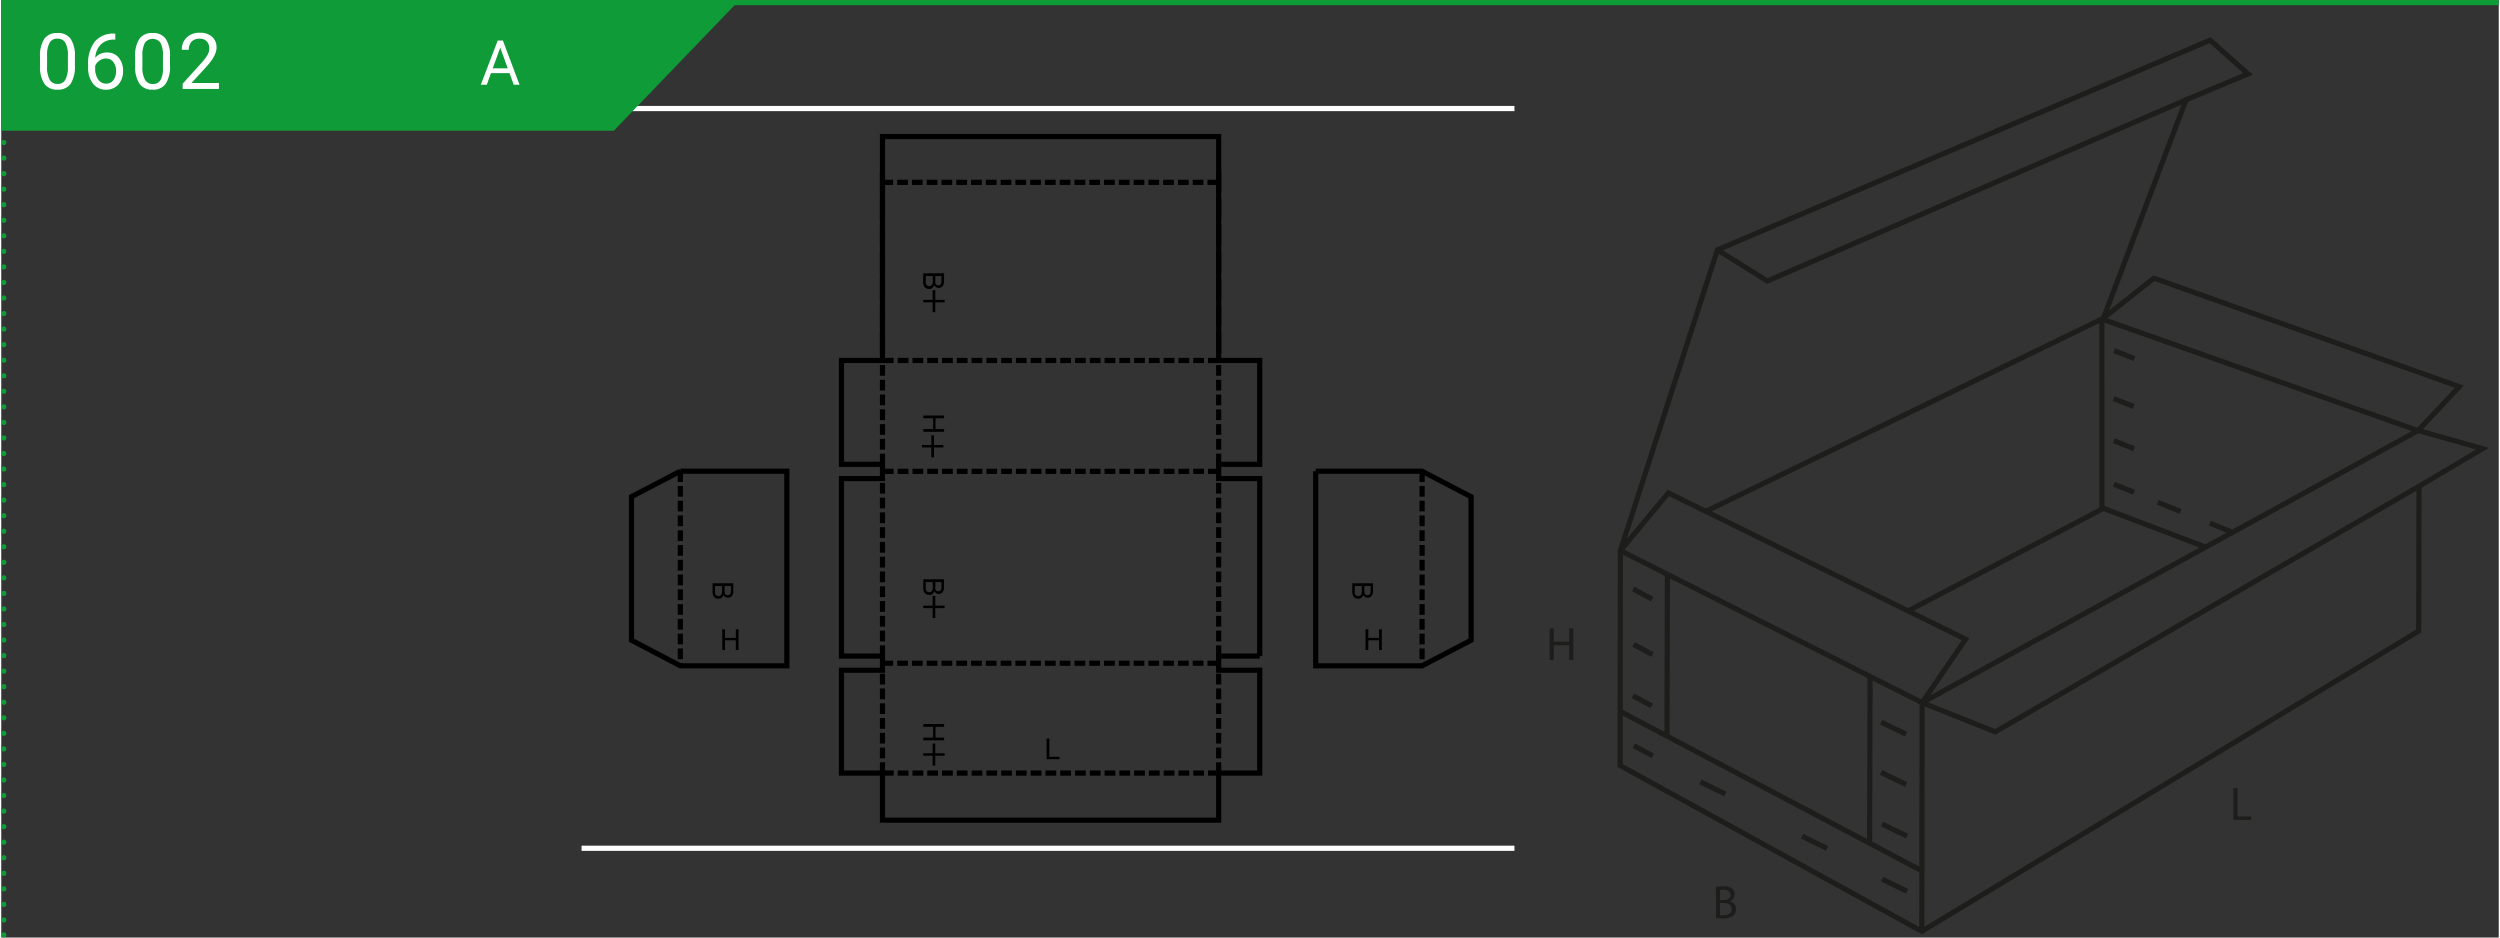 <?xml version="1.0"?>
<svg xmlns="http://www.w3.org/2000/svg" xmlns:xlink="http://www.w3.org/1999/xlink" width="320" height="120" viewBox="0 0 481.89 180.89"><rect x="0" y="0" width="481.89" height="180.89" fill="#333333" stroke="none"/><defs><style>.cls-1,.cls-10,.cls-3,.cls-4,.cls-6,.cls-7,.cls-8{fill:none;}.cls-2{clip-path:url(#clip-path);}.cls-3{stroke:#000;}.cls-3,.cls-4{stroke-miterlimit:10;}.cls-4{stroke:#fff;}.cls-5{fill:#109b39;}.cls-6,.cls-7,.cls-8{stroke:#109b39;}.cls-7,.cls-8{stroke-linecap:round;stroke-linejoin:round;}.cls-7{stroke-dasharray:0 3;}.cls-9{fill:#fff;}.cls-10{stroke:#1d1d1b;}.cls-11{fill:#1d1d1b;}.cls-12{clip-path:url(#clip-path-2);}</style><clipPath id="clip-path"><polygon class="cls-1" points="115.68 15.94 111.97 19.73 111.97 168.67 291.97 168.67 291.97 15.94 115.68 15.94"/></clipPath><clipPath id="clip-path-2"><rect class="cls-1" x="298.76" y="5.75" width="182" height="175.96"/></clipPath></defs><g id="Ebene_2" data-name="Ebene 2"><g id="Ebene_1-2" data-name="Ebene 1"><g class="cls-2"><path d="M137.25,112.54h4V114a1.91,1.91,0,0,1-.12.74,1,1,0,0,1-.91.59.92.92,0,0,1-.48-.14,1,1,0,0,1-.37-.42,1.05,1.05,0,0,1-.36.56,1,1,0,0,1-.61.2,1.14,1.14,0,0,1-.52-.12.94.94,0,0,1-.37-.3,1.05,1.05,0,0,1-.2-.44,2.36,2.36,0,0,1-.07-.64Zm.47.53v1a2.67,2.67,0,0,0,0,.36,1,1,0,0,0,.11.31.61.61,0,0,0,.22.2.74.74,0,0,0,.34.08.65.65,0,0,0,.39-.12.58.58,0,0,0,.23-.32,1.79,1.79,0,0,0,.07-.58v-.93Zm1.85,0v.86a1.94,1.94,0,0,0,.05.51.55.55,0,0,0,.2.3.56.56,0,0,0,.35.11.68.68,0,0,0,.35-.1.48.48,0,0,0,.21-.27,2.14,2.14,0,0,0,.06-.61v-.8Z"/><path d="M260.68,112.54h4V114a1.91,1.91,0,0,1-.12.74,1,1,0,0,1-.9.59,1,1,0,0,1-.49-.14.94.94,0,0,1-.36-.42,1.07,1.07,0,0,1-.37.56,1,1,0,0,1-.6.2,1.18,1.18,0,0,1-.53-.12,1,1,0,0,1-.37-.3,1.2,1.2,0,0,1-.2-.44,2.84,2.84,0,0,1-.07-.64Zm.48.53v1a1.63,1.63,0,0,0,0,.36.76.76,0,0,0,.11.31.54.54,0,0,0,.22.2.74.74,0,0,0,.34.08.65.65,0,0,0,.39-.12.63.63,0,0,0,.23-.32,2.12,2.12,0,0,0,.07-.58v-.93Zm1.85,0v.86a1.58,1.58,0,0,0,.05.51.54.54,0,0,0,.19.3.58.58,0,0,0,.35.11.72.72,0,0,0,.36-.1.43.43,0,0,0,.2-.27,2.14,2.14,0,0,0,.06-.61v-.8Z"/><polygon points="177.91 139.7 181.92 139.7 181.92 140.24 180.27 140.24 180.27 142.32 181.92 142.32 181.92 142.85 177.91 142.85 177.91 142.32 179.8 142.32 179.8 140.24 177.91 140.24 177.91 139.7"/><path d="M177.91,111.77h4v1.51a1.85,1.85,0,0,1-.12.73,1,1,0,0,1-.38.44,1,1,0,0,1-.53.16.92.92,0,0,1-.48-.14,1.17,1.17,0,0,1-.37-.42,1.09,1.09,0,0,1-.36.56,1,1,0,0,1-.61.19,1.17,1.17,0,0,1-.52-.12.92.92,0,0,1-.37-.29,1.12,1.12,0,0,1-.2-.44,2.44,2.44,0,0,1-.07-.65Zm.47.54v1a2.74,2.74,0,0,0,0,.37,1,1,0,0,0,.11.3.67.67,0,0,0,.23.21.7.7,0,0,0,.33.08.65.65,0,0,0,.39-.12.7.7,0,0,0,.24-.32,2.22,2.22,0,0,0,.06-.59v-.92Zm1.86,0v.86a2.11,2.11,0,0,0,0,.51.59.59,0,0,0,.2.3.56.56,0,0,0,.35.1.68.68,0,0,0,.35-.09.54.54,0,0,0,.21-.28,2.06,2.06,0,0,0,.06-.6v-.8Z"/><path d="M177.91,52.73h4v1.5a1.91,1.91,0,0,1-.12.74,1,1,0,0,1-.91.59.92.92,0,0,1-.48-.14A1,1,0,0,1,180,55a1.05,1.05,0,0,1-.36.56,1,1,0,0,1-.61.2,1.17,1.17,0,0,1-.52-.12.94.94,0,0,1-.37-.3,1.05,1.05,0,0,1-.2-.44,2.36,2.36,0,0,1-.07-.64Zm.47.53v1a2.67,2.67,0,0,0,0,.36,1.12,1.12,0,0,0,.11.31.57.57,0,0,0,.23.2.7.7,0,0,0,.33.08.65.65,0,0,0,.63-.44,2.14,2.14,0,0,0,.06-.58v-.93Zm1.86,0v.87a2,2,0,0,0,0,.5.58.58,0,0,0,.2.31.63.63,0,0,0,.35.1.6.6,0,0,0,.35-.1.48.48,0,0,0,.21-.27,2.14,2.14,0,0,0,.06-.61v-.8Z"/><polygon points="177.91 80.18 181.92 80.18 181.92 80.71 180.27 80.71 180.27 82.79 181.92 82.79 181.92 83.32 177.91 83.32 177.91 82.79 179.8 82.79 179.8 80.71 177.91 80.71 177.91 80.18"/><line class="cls-3" x1="274.15" y1="90.92" x2="274.15" y2="93"/><line class="cls-3" x1="274.15" y1="93.76" x2="274.15" y2="95.83"/><line class="cls-3" x1="274.15" y1="96.61" x2="274.15" y2="98.68"/><line class="cls-3" x1="274.15" y1="99.46" x2="274.15" y2="101.53"/><line class="cls-3" x1="274.15" y1="102.31" x2="274.15" y2="104.38"/><line class="cls-3" x1="274.15" y1="105.16" x2="274.15" y2="107.24"/><line class="cls-3" x1="274.15" y1="108.01" x2="274.15" y2="110.09"/><line class="cls-3" x1="274.15" y1="110.86" x2="274.15" y2="112.94"/><line class="cls-3" x1="274.15" y1="113.71" x2="274.15" y2="115.79"/><line class="cls-3" x1="274.15" y1="116.57" x2="274.15" y2="118.64"/><line class="cls-3" x1="274.15" y1="119.42" x2="274.15" y2="121.49"/><line class="cls-3" x1="274.15" y1="122.27" x2="274.15" y2="124.34"/><line class="cls-3" x1="274.15" y1="125.12" x2="274.15" y2="127.19"/><line class="cls-3" x1="274.15" y1="127.97" x2="274.15" y2="128.47"/><line class="cls-3" x1="131.03" y1="90.92" x2="131.03" y2="93"/><line class="cls-3" x1="131.03" y1="93.76" x2="131.03" y2="95.83"/><line class="cls-3" x1="131.03" y1="96.61" x2="131.03" y2="98.68"/><line class="cls-3" x1="131.03" y1="99.46" x2="131.03" y2="101.53"/><line class="cls-3" x1="131.03" y1="102.31" x2="131.03" y2="104.38"/><line class="cls-3" x1="131.03" y1="105.16" x2="131.03" y2="107.24"/><line class="cls-3" x1="131.03" y1="108.01" x2="131.03" y2="110.09"/><line class="cls-3" x1="131.03" y1="110.86" x2="131.03" y2="112.94"/><line class="cls-3" x1="131.03" y1="113.71" x2="131.03" y2="115.79"/><line class="cls-3" x1="131.03" y1="116.57" x2="131.03" y2="118.64"/><line class="cls-3" x1="131.03" y1="119.42" x2="131.03" y2="121.49"/><line class="cls-3" x1="131.03" y1="122.27" x2="131.03" y2="124.34"/><line class="cls-3" x1="131.03" y1="125.12" x2="131.03" y2="127.19"/><line class="cls-3" x1="131.03" y1="127.97" x2="131.03" y2="128.47"/><line class="cls-3" x1="170.03" y1="127.97" x2="172.09" y2="127.97"/><line class="cls-3" x1="172.87" y1="127.97" x2="174.94" y2="127.97"/><line class="cls-3" x1="175.72" y1="127.97" x2="177.79" y2="127.97"/><line class="cls-3" x1="178.57" y1="127.97" x2="180.64" y2="127.97"/><line class="cls-3" x1="181.42" y1="127.97" x2="183.49" y2="127.97"/><line class="cls-3" x1="184.27" y1="127.97" x2="186.35" y2="127.97"/><line class="cls-3" x1="187.12" y1="127.97" x2="189.2" y2="127.97"/><line class="cls-3" x1="189.97" y1="127.97" x2="192.05" y2="127.97"/><line class="cls-3" x1="192.83" y1="127.97" x2="194.9" y2="127.97"/><line class="cls-3" x1="195.68" y1="127.97" x2="197.75" y2="127.97"/><line class="cls-3" x1="198.53" y1="127.97" x2="200.6" y2="127.97"/><line class="cls-3" x1="201.38" y1="127.97" x2="203.45" y2="127.97"/><line class="cls-3" x1="204.23" y1="127.97" x2="206.3" y2="127.97"/><line class="cls-3" x1="207.08" y1="127.97" x2="209.16" y2="127.97"/><line class="cls-3" x1="209.93" y1="127.97" x2="212.01" y2="127.97"/><line class="cls-3" x1="212.78" y1="127.97" x2="214.86" y2="127.97"/><line class="cls-3" x1="215.64" y1="127.97" x2="217.71" y2="127.97"/><line class="cls-3" x1="218.49" y1="127.97" x2="220.56" y2="127.97"/><line class="cls-3" x1="221.34" y1="127.97" x2="223.41" y2="127.97"/><line class="cls-3" x1="224.19" y1="127.97" x2="226.26" y2="127.97"/><line class="cls-3" x1="227.04" y1="127.97" x2="229.11" y2="127.97"/><line class="cls-3" x1="229.89" y1="127.97" x2="231.96" y2="127.97"/><line class="cls-3" x1="232.74" y1="127.97" x2="234.82" y2="127.97"/><line class="cls-3" x1="170.03" y1="149.16" x2="170.03" y2="147.08"/><line class="cls-3" x1="170.03" y1="146.32" x2="170.03" y2="144.25"/><line class="cls-3" x1="170.03" y1="143.47" x2="170.03" y2="141.4"/><line class="cls-3" x1="170.03" y1="140.62" x2="170.03" y2="138.55"/><line class="cls-3" x1="170.03" y1="137.77" x2="170.03" y2="135.7"/><line class="cls-3" x1="170.03" y1="134.92" x2="170.03" y2="132.84"/><line class="cls-3" x1="170.03" y1="132.07" x2="170.03" y2="129.99"/><line class="cls-3" x1="234.9" y1="149.16" x2="234.9" y2="147.08"/><line class="cls-3" x1="234.9" y1="146.32" x2="234.9" y2="144.25"/><line class="cls-3" x1="234.9" y1="143.47" x2="234.9" y2="141.4"/><line class="cls-3" x1="234.9" y1="140.62" x2="234.9" y2="138.55"/><line class="cls-3" x1="234.9" y1="137.77" x2="234.9" y2="135.7"/><line class="cls-3" x1="234.9" y1="134.92" x2="234.9" y2="132.84"/><line class="cls-3" x1="234.9" y1="132.07" x2="234.9" y2="129.99"/><line class="cls-3" x1="234.9" y1="126.59" x2="234.9" y2="124.53"/><line class="cls-3" x1="234.9" y1="123.76" x2="234.9" y2="121.68"/><line class="cls-3" x1="234.9" y1="120.9" x2="234.9" y2="118.83"/><line class="cls-3" x1="234.9" y1="118.05" x2="234.9" y2="115.98"/><line class="cls-3" x1="234.9" y1="115.2" x2="234.9" y2="113.13"/><line class="cls-3" x1="234.9" y1="112.35" x2="234.9" y2="110.28"/><line class="cls-3" x1="234.9" y1="109.5" x2="234.9" y2="107.42"/><line class="cls-3" x1="234.9" y1="106.65" x2="234.9" y2="104.57"/><line class="cls-3" x1="234.9" y1="103.8" x2="234.9" y2="101.72"/><line class="cls-3" x1="234.9" y1="100.95" x2="234.9" y2="98.87"/><line class="cls-3" x1="234.9" y1="98.09" x2="234.9" y2="96.02"/><line class="cls-3" x1="234.9" y1="95.24" x2="234.9" y2="93.17"/><line class="cls-3" x1="234.9" y1="92.39" x2="234.9" y2="92.34"/><line class="cls-3" x1="170.03" y1="126.59" x2="170.03" y2="124.53"/><line class="cls-3" x1="170.03" y1="123.76" x2="170.03" y2="121.68"/><line class="cls-3" x1="170.03" y1="120.9" x2="170.03" y2="118.83"/><line class="cls-3" x1="170.03" y1="118.05" x2="170.03" y2="115.98"/><line class="cls-3" x1="170.03" y1="115.2" x2="170.03" y2="113.13"/><line class="cls-3" x1="170.03" y1="112.35" x2="170.03" y2="110.28"/><line class="cls-3" x1="170.03" y1="109.5" x2="170.03" y2="107.42"/><line class="cls-3" x1="170.03" y1="106.65" x2="170.03" y2="104.57"/><line class="cls-3" x1="170.03" y1="103.8" x2="170.03" y2="101.72"/><line class="cls-3" x1="170.03" y1="100.95" x2="170.03" y2="98.87"/><line class="cls-3" x1="170.03" y1="98.09" x2="170.03" y2="96.02"/><line class="cls-3" x1="170.03" y1="95.24" x2="170.03" y2="93.17"/><line class="cls-3" x1="170.03" y1="92.39" x2="170.03" y2="92.34"/><line class="cls-3" x1="234.9" y1="149.16" x2="232.85" y2="149.16"/><line class="cls-3" x1="232.07" y1="149.16" x2="229.99" y2="149.16"/><line class="cls-3" x1="229.22" y1="149.16" x2="227.14" y2="149.16"/><line class="cls-3" x1="226.37" y1="149.16" x2="224.29" y2="149.16"/><line class="cls-3" x1="223.51" y1="149.16" x2="221.44" y2="149.16"/><line class="cls-3" x1="220.66" y1="149.16" x2="218.59" y2="149.16"/><line class="cls-3" x1="217.81" y1="149.16" x2="215.74" y2="149.16"/><line class="cls-3" x1="214.96" y1="149.16" x2="212.89" y2="149.16"/><line class="cls-3" x1="212.11" y1="149.16" x2="210.04" y2="149.16"/><line class="cls-3" x1="209.26" y1="149.16" x2="207.19" y2="149.16"/><line class="cls-3" x1="206.41" y1="149.16" x2="204.33" y2="149.16"/><line class="cls-3" x1="203.56" y1="149.16" x2="201.48" y2="149.16"/><line class="cls-3" x1="200.71" y1="149.16" x2="198.63" y2="149.16"/><line class="cls-3" x1="197.85" y1="149.16" x2="195.78" y2="149.16"/><line class="cls-3" x1="195" y1="149.16" x2="192.93" y2="149.16"/><line class="cls-3" x1="192.15" y1="149.16" x2="190.08" y2="149.16"/><line class="cls-3" x1="189.3" y1="149.16" x2="187.23" y2="149.16"/><line class="cls-3" x1="186.45" y1="149.16" x2="184.38" y2="149.16"/><line class="cls-3" x1="183.6" y1="149.16" x2="181.52" y2="149.16"/><line class="cls-3" x1="180.75" y1="149.16" x2="178.67" y2="149.16"/><line class="cls-3" x1="177.9" y1="149.16" x2="175.82" y2="149.16"/><line class="cls-3" x1="175.04" y1="149.16" x2="172.97" y2="149.16"/><line class="cls-3" x1="172.19" y1="149.16" x2="170.12" y2="149.16"/><line class="cls-3" x1="234.9" y1="69.55" x2="232.85" y2="69.55"/><line class="cls-3" x1="232.07" y1="69.55" x2="229.99" y2="69.55"/><line class="cls-3" x1="229.22" y1="69.55" x2="227.14" y2="69.55"/><line class="cls-3" x1="226.37" y1="69.55" x2="224.29" y2="69.55"/><line class="cls-3" x1="223.51" y1="69.55" x2="221.44" y2="69.55"/><line class="cls-3" x1="220.66" y1="69.55" x2="218.59" y2="69.55"/><line class="cls-3" x1="217.81" y1="69.55" x2="215.74" y2="69.55"/><line class="cls-3" x1="214.96" y1="69.55" x2="212.89" y2="69.55"/><line class="cls-3" x1="212.11" y1="69.55" x2="210.04" y2="69.55"/><line class="cls-3" x1="209.26" y1="69.55" x2="207.19" y2="69.55"/><line class="cls-3" x1="206.41" y1="69.55" x2="204.33" y2="69.55"/><line class="cls-3" x1="203.56" y1="69.55" x2="201.48" y2="69.55"/><line class="cls-3" x1="200.71" y1="69.55" x2="198.63" y2="69.55"/><line class="cls-3" x1="197.85" y1="69.55" x2="195.78" y2="69.55"/><line class="cls-3" x1="195" y1="69.55" x2="192.93" y2="69.55"/><line class="cls-3" x1="192.15" y1="69.55" x2="190.08" y2="69.55"/><line class="cls-3" x1="189.3" y1="69.55" x2="187.23" y2="69.55"/><line class="cls-3" x1="186.45" y1="69.55" x2="184.38" y2="69.55"/><line class="cls-3" x1="183.6" y1="69.55" x2="181.52" y2="69.55"/><line class="cls-3" x1="180.75" y1="69.55" x2="178.67" y2="69.55"/><line class="cls-3" x1="177.9" y1="69.55" x2="175.82" y2="69.55"/><line class="cls-3" x1="175.04" y1="69.55" x2="172.97" y2="69.55"/><line class="cls-3" x1="172.19" y1="69.55" x2="170.12" y2="69.55"/><line class="cls-3" x1="234.9" y1="90.94" x2="232.85" y2="90.94"/><line class="cls-3" x1="232.07" y1="90.94" x2="229.99" y2="90.94"/><line class="cls-3" x1="229.22" y1="90.94" x2="227.14" y2="90.94"/><line class="cls-3" x1="226.37" y1="90.94" x2="224.29" y2="90.94"/><line class="cls-3" x1="223.51" y1="90.94" x2="221.44" y2="90.94"/><line class="cls-3" x1="220.66" y1="90.94" x2="218.59" y2="90.94"/><line class="cls-3" x1="217.81" y1="90.94" x2="215.74" y2="90.94"/><line class="cls-3" x1="214.96" y1="90.94" x2="212.89" y2="90.94"/><line class="cls-3" x1="212.11" y1="90.94" x2="210.04" y2="90.94"/><line class="cls-3" x1="209.26" y1="90.94" x2="207.19" y2="90.94"/><line class="cls-3" x1="206.41" y1="90.94" x2="204.33" y2="90.94"/><line class="cls-3" x1="203.56" y1="90.94" x2="201.48" y2="90.94"/><line class="cls-3" x1="200.71" y1="90.94" x2="198.63" y2="90.94"/><line class="cls-3" x1="197.85" y1="90.94" x2="195.78" y2="90.94"/><line class="cls-3" x1="195" y1="90.94" x2="192.93" y2="90.94"/><line class="cls-3" x1="192.15" y1="90.94" x2="190.08" y2="90.94"/><line class="cls-3" x1="189.3" y1="90.94" x2="187.23" y2="90.94"/><line class="cls-3" x1="186.45" y1="90.94" x2="184.38" y2="90.94"/><line class="cls-3" x1="183.6" y1="90.94" x2="181.52" y2="90.94"/><line class="cls-3" x1="180.75" y1="90.94" x2="178.67" y2="90.94"/><line class="cls-3" x1="177.9" y1="90.94" x2="175.82" y2="90.94"/><line class="cls-3" x1="175.04" y1="90.94" x2="172.97" y2="90.94"/><line class="cls-3" x1="172.19" y1="90.94" x2="170.12" y2="90.94"/><line class="cls-3" x1="234.9" y1="89.59" x2="234.9" y2="87.54"/><line class="cls-3" x1="234.9" y1="86.76" x2="234.9" y2="84.68"/><line class="cls-3" x1="234.9" y1="83.91" x2="234.9" y2="81.83"/><line class="cls-3" x1="234.9" y1="81.06" x2="234.9" y2="78.98"/><line class="cls-3" x1="234.9" y1="78.2" x2="234.9" y2="76.13"/><line class="cls-3" x1="234.9" y1="75.35" x2="234.9" y2="73.28"/><line class="cls-3" x1="234.9" y1="72.5" x2="234.9" y2="70.43"/><line class="cls-3" x1="234.9" y1="69.65" x2="234.9" y2="69.55"/><line class="cls-3" x1="170.03" y1="89.59" x2="170.03" y2="87.54"/><line class="cls-3" x1="170.03" y1="86.76" x2="170.03" y2="84.68"/><line class="cls-3" x1="170.03" y1="83.91" x2="170.03" y2="81.83"/><line class="cls-3" x1="170.03" y1="81.06" x2="170.03" y2="78.98"/><line class="cls-3" x1="170.03" y1="78.2" x2="170.03" y2="76.13"/><line class="cls-3" x1="170.03" y1="75.35" x2="170.03" y2="73.28"/><line class="cls-3" x1="170.03" y1="72.5" x2="170.03" y2="70.43"/><line class="cls-3" x1="170.03" y1="69.65" x2="170.03" y2="69.55"/><line class="cls-3" x1="170.03" y1="35.18" x2="172.09" y2="35.18"/><line class="cls-3" x1="172.87" y1="35.18" x2="174.94" y2="35.18"/><line class="cls-3" x1="175.72" y1="35.18" x2="177.79" y2="35.18"/><line class="cls-3" x1="178.57" y1="35.18" x2="180.64" y2="35.18"/><line class="cls-3" x1="181.42" y1="35.18" x2="183.49" y2="35.18"/><line class="cls-3" x1="184.27" y1="35.18" x2="186.35" y2="35.18"/><line class="cls-3" x1="187.12" y1="35.18" x2="189.2" y2="35.18"/><line class="cls-3" x1="189.97" y1="35.18" x2="192.05" y2="35.18"/><line class="cls-3" x1="192.83" y1="35.18" x2="194.9" y2="35.18"/><line class="cls-3" x1="195.68" y1="35.18" x2="197.75" y2="35.18"/><line class="cls-3" x1="198.53" y1="35.18" x2="200.6" y2="35.18"/><line class="cls-3" x1="201.38" y1="35.18" x2="203.45" y2="35.18"/><line class="cls-3" x1="204.23" y1="35.18" x2="206.3" y2="35.18"/><line class="cls-3" x1="207.08" y1="35.18" x2="209.16" y2="35.18"/><line class="cls-3" x1="209.93" y1="35.18" x2="212.01" y2="35.18"/><line class="cls-3" x1="212.78" y1="35.18" x2="214.86" y2="35.18"/><line class="cls-3" x1="215.64" y1="35.18" x2="217.71" y2="35.18"/><line class="cls-3" x1="218.49" y1="35.18" x2="220.56" y2="35.18"/><line class="cls-3" x1="221.34" y1="35.18" x2="223.41" y2="35.18"/><line class="cls-3" x1="224.19" y1="35.18" x2="226.26" y2="35.18"/><line class="cls-3" x1="227.04" y1="35.18" x2="229.11" y2="35.18"/><line class="cls-3" x1="229.89" y1="35.18" x2="231.96" y2="35.18"/><line class="cls-3" x1="232.74" y1="35.18" x2="234.82" y2="35.18"/><polygon points="139.12 125.43 139.12 121.42 139.65 121.42 139.65 123.07 141.73 123.07 141.73 121.42 142.26 121.42 142.26 125.43 141.73 125.43 141.73 123.54 139.65 123.54 139.65 125.43 139.12 125.43"/><polygon points="263.24 125.43 263.24 121.42 263.77 121.42 263.77 123.07 265.85 123.07 265.85 121.42 266.38 121.42 266.38 125.43 265.85 125.43 265.85 123.54 263.77 123.54 263.77 125.43 263.24 125.43"/><polyline class="cls-3" points="242.82 126.59 234.9 126.59 234.9 129.32 242.82 129.32 242.82 149.16 234.9 149.16 234.9 158.25 170.03 158.25 170.03 149.16 162.12 149.16 162.12 129.32 170.03 129.32 170.03 126.59 162.12 126.59 162.12 92.34 170.03 92.34 170.03 89.59 162.12 89.59 162.12 69.55 170.03 69.55 170.03 26.35 234.9 26.35 234.9 69.55 242.82 69.55 242.82 89.59 234.9 89.59 234.9 92.34 242.82 92.34 242.82 126.59"/><line class="cls-3" x1="170.03" y1="68.2" x2="170.03" y2="64.07"/><line class="cls-3" x1="170.03" y1="63.03" x2="170.03" y2="58.89"/><line class="cls-3" x1="170.03" y1="57.85" x2="170.03" y2="53.7"/><line class="cls-3" x1="170.03" y1="52.67" x2="170.03" y2="48.52"/><line class="cls-3" x1="170.03" y1="47.48" x2="170.03" y2="43.33"/><line class="cls-3" x1="170.03" y1="42.3" x2="170.03" y2="38.15"/><line class="cls-3" x1="170.03" y1="37.11" x2="170.03" y2="32.97"/><line class="cls-3" x1="234.9" y1="68.2" x2="234.9" y2="64.07"/><line class="cls-3" x1="234.9" y1="63.03" x2="234.9" y2="58.89"/><line class="cls-3" x1="234.9" y1="57.85" x2="234.9" y2="53.7"/><line class="cls-3" x1="234.9" y1="52.67" x2="234.9" y2="48.52"/><line class="cls-3" x1="234.9" y1="47.48" x2="234.9" y2="43.33"/><line class="cls-3" x1="234.9" y1="42.3" x2="234.9" y2="38.15"/><line class="cls-3" x1="234.9" y1="37.11" x2="234.9" y2="32.97"/><polyline class="cls-3" points="131.03 90.92 151.58 90.92 151.58 128.47 131.03 128.47 121.6 123.53 121.6 95.83 131.03 90.92"/><polyline class="cls-3" points="253.62 90.92 274.14 90.92 283.6 95.85 283.6 123.53 274.14 128.47 253.62 128.47 253.62 90.92"/><polygon points="201.7 146.49 201.7 142.49 202.23 142.49 202.23 146.02 204.2 146.02 204.2 146.49 201.7 146.49"/><rect class="cls-4" x="101.59" y="20.94" width="202.04" height="142.73"/><polygon points="180.22 55.98 180.22 57.86 182.03 57.86 182.03 58.34 180.22 58.34 180.22 60.24 179.71 60.24 179.71 58.34 177.9 58.34 177.9 57.86 179.71 57.86 179.71 55.98 180.22 55.98"/><polygon points="179.97 83.98 179.97 85.86 181.78 85.86 181.78 86.34 179.97 86.34 179.97 88.24 179.46 88.24 179.46 86.34 177.65 86.34 177.65 85.86 179.46 85.86 179.46 83.98 179.97 83.98"/><polygon points="180.22 114.98 180.22 116.86 182.03 116.86 182.03 117.34 180.22 117.34 180.22 119.24 179.71 119.24 179.71 117.34 177.9 117.34 177.9 116.86 179.71 116.86 179.71 114.98 180.22 114.98"/><polygon points="180.22 143.46 180.22 145.34 182.03 145.34 182.03 145.82 180.22 145.82 180.22 147.72 179.71 147.72 179.71 145.82 177.9 145.82 177.9 145.34 179.71 145.34 179.71 143.46 180.22 143.46"/></g><polygon class="cls-5" points="0 0.5 0 25.23 118.18 25.23 141.98 0.5 0 0.5"/><line class="cls-6" y1="0.5" x2="481.89" y2="0.5"/><line class="cls-7" x1="0.5" y1="3.5" x2="0.5" y2="178.89"/><path class="cls-8" d="M.5,180.39h0M.5.5h0"/><path class="cls-9" d="M14.21,12.61a6.24,6.24,0,0,1-.81,3.54,2.89,2.89,0,0,1-2.54,1.15,2.9,2.9,0,0,1-2.53-1.13,5.85,5.85,0,0,1-.85-3.38V11a6.05,6.05,0,0,1,.81-3.49,2.94,2.94,0,0,1,2.55-1.14,2.93,2.93,0,0,1,2.54,1.1,5.82,5.82,0,0,1,.83,3.4Zm-1.35-1.85a4.86,4.86,0,0,0-.49-2.51,1.65,1.65,0,0,0-1.53-.79,1.63,1.63,0,0,0-1.51.78,4.85,4.85,0,0,0-.49,2.41v2.17a5,5,0,0,0,.5,2.55,1.66,1.66,0,0,0,1.52.83,1.64,1.64,0,0,0,1.49-.78A5,5,0,0,0,12.86,13Z"/><path class="cls-9" d="M22,6.48V7.64h-.25a3.53,3.53,0,0,0-2.52.93,3.91,3.91,0,0,0-1.09,2.56,2.88,2.88,0,0,1,2.3-1,2.8,2.8,0,0,1,2.23,1,3.82,3.82,0,0,1,.83,2.54,3.79,3.79,0,0,1-.9,2.64,3.12,3.12,0,0,1-2.41,1,3.05,3.05,0,0,1-2.48-1.17,4.71,4.71,0,0,1-.95-3v-.52A7.07,7.07,0,0,1,18,8.08a4.64,4.64,0,0,1,3.74-1.6Zm-1.78,4.81a2.16,2.16,0,0,0-1.29.42,2.2,2.2,0,0,0-.81,1v.5a3.56,3.56,0,0,0,.59,2.13,1.8,1.8,0,0,0,1.48.8,1.72,1.72,0,0,0,1.44-.67,2.8,2.8,0,0,0,.53-1.77A2.8,2.8,0,0,0,21.65,12,1.72,1.72,0,0,0,20.24,11.29Z"/><path class="cls-9" d="M32.56,12.61a6.15,6.15,0,0,1-.82,3.54A2.88,2.88,0,0,1,29.2,17.3a2.89,2.89,0,0,1-2.52-1.13,5.85,5.85,0,0,1-.85-3.38V11a6.05,6.05,0,0,1,.81-3.49,2.91,2.91,0,0,1,2.55-1.14,2.91,2.91,0,0,1,2.53,1.1,5.81,5.81,0,0,1,.84,3.4ZM31.2,10.76a5,5,0,0,0-.48-2.51,1.87,1.87,0,0,0-3,0,5,5,0,0,0-.49,2.41v2.17a5.09,5.09,0,0,0,.5,2.55,1.67,1.67,0,0,0,1.52.83,1.63,1.63,0,0,0,1.49-.78A4.75,4.75,0,0,0,31.2,13Z"/><path class="cls-9" d="M42,17.16H35v-1l3.7-4.1a9.19,9.19,0,0,0,1.13-1.51,2.62,2.62,0,0,0,.31-1.21A1.92,1.92,0,0,0,39.67,8a1.76,1.76,0,0,0-1.34-.53A2.13,2.13,0,0,0,36.75,8a2.24,2.24,0,0,0-.56,1.61H34.84a3.13,3.13,0,0,1,.95-2.39,3.54,3.54,0,0,1,2.54-.9,3.38,3.38,0,0,1,2.35.78,2.67,2.67,0,0,1,.86,2.07q0,1.58-2,3.75l-2.85,3.1H42Z"/><polygon class="cls-10" points="312.41 106.24 312.36 147.7 370.56 179.7 466.44 121.75 466.5 93.83 478.76 86.57 466.35 83.06 474.28 74.61 415.35 53.67 406.16 60.95 405.82 60.85 421.55 19.26 433.52 14.25 426.19 7.75 331.13 48.21 312.41 106.24"/><polyline class="cls-10" points="331.13 48.21 340.76 54.22 422.03 19.06"/><polyline class="cls-10" points="312.41 106.24 321.66 95.11 379.01 123.34 370.63 135.58 384.74 141.21 466.5 93.83"/><polyline class="cls-10" points="312.78 106.43 370.63 135.58 466.35 83.06"/><polyline class="cls-10" points="466.07 83.01 405.31 61.55 329.13 98.56"/><polyline class="cls-10" points="367.87 117.9 405.62 98.09 425.12 105.49"/><line class="cls-10" x1="405.31" y1="61.55" x2="405.33" y2="98"/><line class="cls-10" x1="370.63" y1="135.58" x2="370.57" y2="179.44"/><line class="cls-10" x1="312.43" y1="137.29" x2="370.57" y2="168.02"/><line class="cls-10" x1="321.48" y1="110.8" x2="321.4" y2="142.12"/><line class="cls-10" x1="360.59" y1="130.61" x2="360.5" y2="162.35"/><line class="cls-10" x1="314.89" y1="113.65" x2="318.53" y2="115.61"/><line class="cls-10" x1="314.95" y1="124.34" x2="318.6" y2="126.29"/><line class="cls-10" x1="314.82" y1="134.24" x2="318.47" y2="136.2"/><line class="cls-10" x1="315.01" y1="143.89" x2="318.66" y2="145.84"/><line class="cls-10" x1="327.85" y1="150.86" x2="332.67" y2="153.21"/><line class="cls-10" x1="347.47" y1="161.35" x2="352.29" y2="163.7"/><line class="cls-10" x1="362.91" y1="169.63" x2="367.73" y2="171.97"/><line class="cls-10" x1="362.91" y1="159.01" x2="367.73" y2="161.35"/><line class="cls-10" x1="362.72" y1="149.04" x2="367.54" y2="151.38"/><line class="cls-10" x1="362.72" y1="139.33" x2="367.54" y2="141.67"/><line class="cls-10" x1="407.69" y1="67.66" x2="411.6" y2="69.2"/><line class="cls-10" x1="407.56" y1="76.9" x2="411.47" y2="78.44"/><line class="cls-10" x1="407.62" y1="85.04" x2="411.53" y2="86.58"/><line class="cls-10" x1="407.62" y1="93.44" x2="411.53" y2="94.98"/><line class="cls-10" x1="416.09" y1="96.91" x2="420.51" y2="98.7"/><line class="cls-10" x1="426.16" y1="100.95" x2="430.58" y2="102.74"/><polygon class="cls-11" points="302.53 121.24 302.53 123.81 299.56 123.81 299.56 121.24 298.76 121.24 298.76 127.37 299.56 127.37 299.56 124.5 302.53 124.5 302.53 127.37 303.33 127.37 303.33 121.24 302.53 121.24"/><g class="cls-12"><path class="cls-11" d="M330.84,171.15a7,7,0,0,1,1.44-.14,2.5,2.5,0,0,1,1.68.45,1.28,1.28,0,0,1,.51,1.08,1.46,1.46,0,0,1-1,1.35v0a1.54,1.54,0,0,1,1.26,1.52,1.65,1.65,0,0,1-.52,1.23,3,3,0,0,1-2.11.57,8.71,8.71,0,0,1-1.23-.07Zm.79,2.51h.72c.82,0,1.32-.44,1.32-1s-.54-1-1.34-1a3.14,3.14,0,0,0-.7.06Zm0,2.93a5.62,5.62,0,0,0,.66,0c.82,0,1.58-.3,1.58-1.19s-.72-1.18-1.59-1.18h-.65Z"/><polygon class="cls-11" points="430.69 152.06 431.49 152.06 431.49 157.53 434.1 157.53 434.1 158.19 430.69 158.19 430.69 152.06"/></g><path class="cls-9" d="M98.07,14.11H94.49l-.8,2.24H92.53l3.26-8.53h1L100,16.35H98.88Zm-3.24-.92h2.9l-1.45-4Z"/></g></g></svg>
